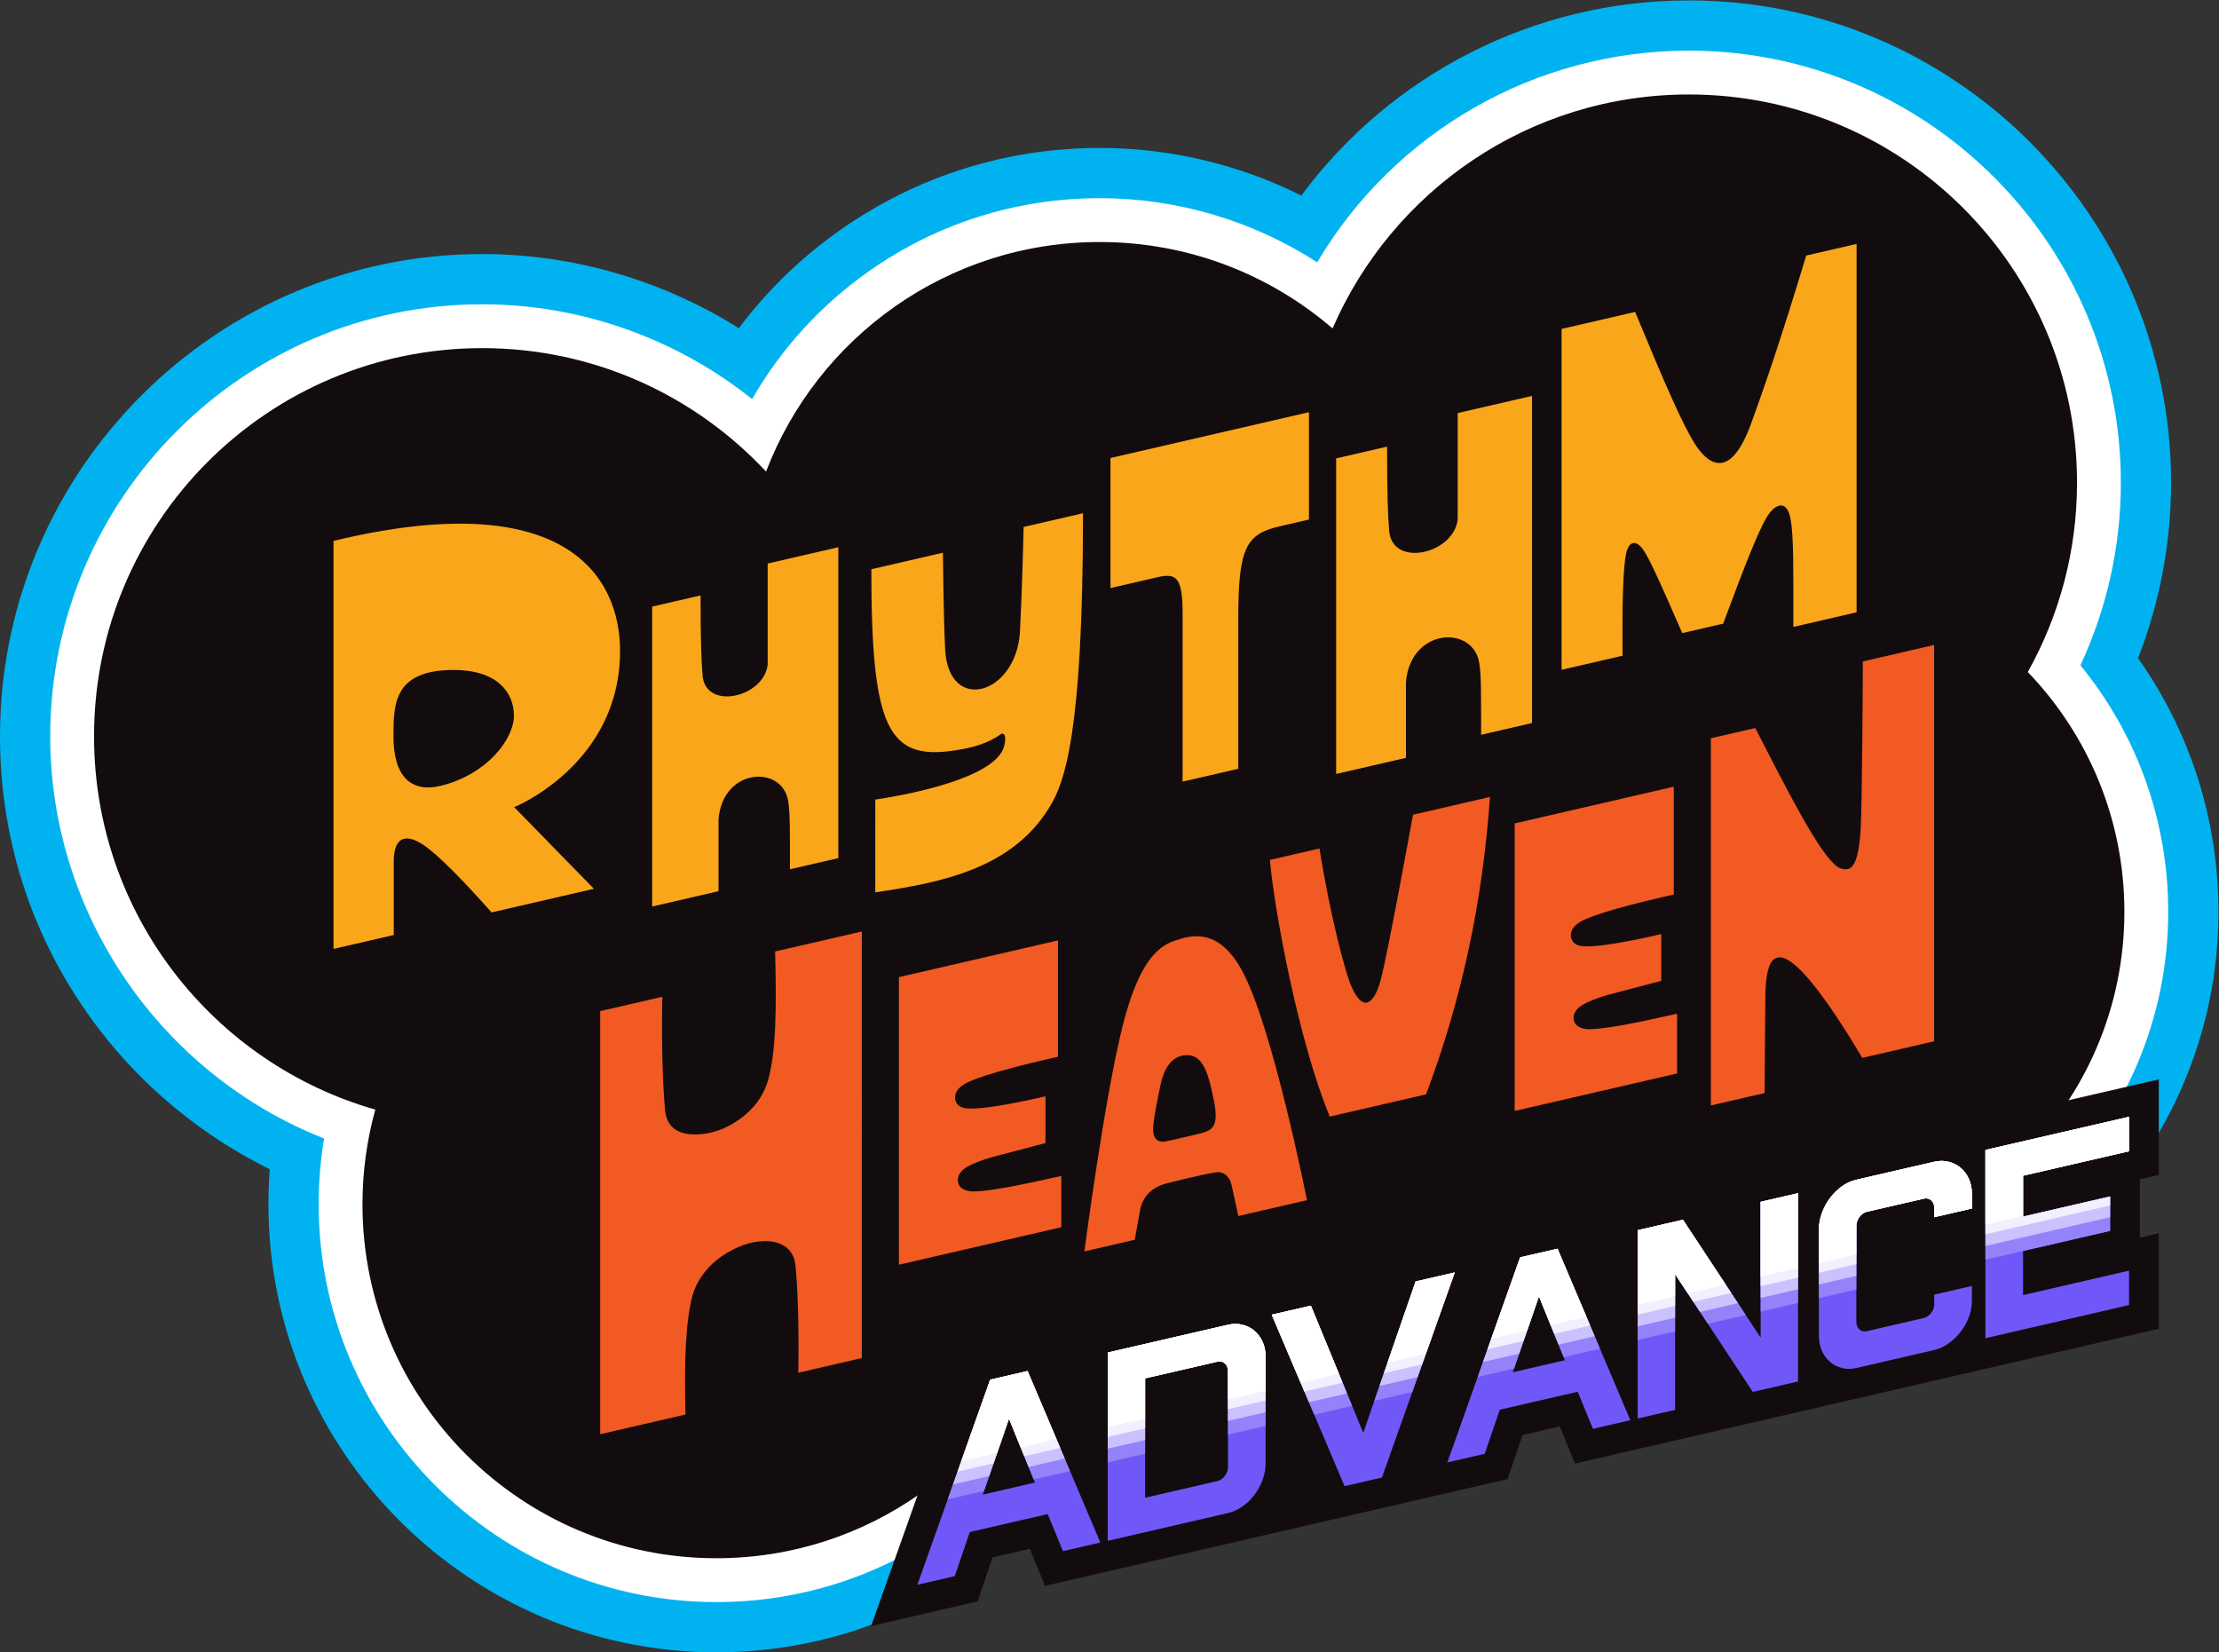 <?xml version="1.0" encoding="UTF-8" standalone="no"?>
<!-- Created with Inkscape (http://www.inkscape.org/) -->

<svg
   version="1.1"
   id="svg2"
   width="666.667"
   height="496.355"
   viewBox="0 0 666.667 496.355"
   sodipodi:docname="Rhythm Heaven Advance Logo (Sharp Gradient).ai"
   xmlns:inkscape="http://www.inkscape.org/namespaces/inkscape"
   xmlns:sodipodi="http://sodipodi.sourceforge.net/DTD/sodipodi-0.dtd"
   xmlns="http://www.w3.org/2000/svg"
   xmlns:svg="http://www.w3.org/2000/svg">
  <rect x="0" y="0" width="666.667" height="496.355" fill="#333333" stroke="none"/>
  <defs
     id="defs6">
    <clipPath
       clipPathUnits="userSpaceOnUse"
       id="clipPath16">
      <path
         d="M 0,372.266 H 500 V 0 H 0 Z"
         id="path14" />
    </clipPath>
    <clipPath
       clipPathUnits="userSpaceOnUse"
       id="clipPath96">
      <path
         d="M 447.483,113.206 V 70.779 l 32.369,7.471 v 7.758 l -23.89,-5.514 v 9.941 l 19.622,4.528 v 7.758 l -19.622,-4.528 v 9.212 l 23.89,5.514 v 7.757 z m -11.529,-2.661 -17.571,-4.055 c -1.183,-0.273 -2.281,-0.78 -3.298,-1.519 v 0 c -1.017,-0.74 -1.903,-1.621 -2.66,-2.644 v 0 c -0.758,-1.024 -1.358,-2.143 -1.802,-3.356 v 0 c -0.443,-1.214 -0.665,-2.426 -0.665,-3.638 v 0 -24.002 c 0,-1.293 0.231,-2.441 0.693,-3.446 v 0 c 0.462,-1.005 1.081,-1.832 1.857,-2.48 v 0 c 0.776,-0.65 1.671,-1.1 2.688,-1.35 v 0 c 1.016,-0.25 2.079,-0.248 3.187,0.008 v 0 l 17.571,4.055 c 1.108,0.256 2.17,0.744 3.187,1.463 v 0 c 1.016,0.72 1.92,1.585 2.716,2.597 v 0 c 0.794,1.011 1.422,2.125 1.884,3.344 v 0 c 0.462,1.217 0.693,2.473 0.693,3.766 v 0 3.274 l -8.48,-1.958 v -2.121 c 0,-0.727 -0.232,-1.398 -0.693,-2.009 v 0 c -0.463,-0.612 -1.025,-0.995 -1.691,-1.148 v 0 l -12.804,-2.954 c -0.665,-0.154 -1.228,-0.022 -1.69,0.398 v 0 c -0.463,0.417 -0.693,0.99 -0.693,1.718 v 0 21.577 c 0,0.727 0.23,1.407 0.693,2.039 v 0 c 0.462,0.631 1.025,1.025 1.69,1.178 v 0 l 12.804,2.955 c 0.666,0.153 1.228,0.031 1.691,-0.368 v 0 c 0.461,-0.398 0.693,-0.961 0.693,-1.688 v 0 -2.121 l 8.48,1.957 v 3.272 c 0,1.252 -0.231,2.392 -0.693,3.417 v 0 c -0.462,1.024 -1.09,1.859 -1.884,2.505 v 0 c -0.796,0.644 -1.7,1.092 -2.716,1.342 v 0 c -0.504,0.124 -1.017,0.186 -1.542,0.186 v 0 c -0.537,0 -1.085,-0.065 -1.645,-0.194 m -39.132,-9.031 V 70.906 L 379.307,97.472 369.109,95.118 V 52.691 l 8.425,1.944 v 30.608 l 17.515,-26.565 10.198,2.354 v 42.427 z m -54.207,-12.51 -16.406,-46.214 8.424,1.944 3.381,9.933 17.571,4.055 3.436,-8.359 8.425,1.944 -16.406,38.641 z m 4.212,-8.847 0.056,0.012 5.819,-14.355 -11.75,-2.711 z m -27.769,3.41 -11.806,-34.121 -11.805,28.671 -8.813,-2.034 16.406,-38.64 8.425,1.945 16.406,46.213 z M 276.767,73.806 249.664,67.551 V 25.124 l 27.103,6.255 c 1.183,0.273 2.292,0.781 3.326,1.526 v 0 c 1.034,0.743 1.93,1.627 2.688,2.65 v 0 c 0.757,1.024 1.358,2.142 1.802,3.356 v 0 c 0.443,1.213 0.665,2.426 0.665,3.638 v 0 24.002 c 0,1.293 -0.232,2.441 -0.693,3.446 v 0 c -0.463,1.004 -1.081,1.831 -1.857,2.481 v 0 c -0.776,0.649 -1.682,1.097 -2.716,1.343 v 0 c -0.507,0.121 -1.023,0.181 -1.548,0.181 v 0 c -0.546,0 -1.102,-0.065 -1.667,-0.196 m -18.678,-12.069 16.295,3.761 c 0.665,0.153 1.228,0.02 1.69,-0.397 v 0 c 0.462,-0.42 0.693,-0.992 0.693,-1.719 v 0 -21.578 c 0,-0.727 -0.231,-1.408 -0.693,-2.038 v 0 c -0.462,-0.633 -1.025,-1.026 -1.69,-1.179 v 0 l -16.295,-3.761 z m -34.92,-0.3 -16.406,-46.214 8.425,1.944 3.382,9.933 17.569,4.055 3.437,-8.359 8.424,1.944 -16.406,38.641 z m 4.213,-8.847 0.055,0.012 5.82,-14.354 -11.75,-2.712 z"
         id="path94" />
    </clipPath>
  </defs>
  <sodipodi:namedview
     id="namedview4"
     pagecolor="#ffffff"
     bordercolor="#000000"
     borderopacity="0.25"
     inkscape:showpageshadow="2"
     inkscape:pageopacity="0.0"
     inkscape:pagecheckerboard="0"
     inkscape:deskcolor="#d1d1d1" />
  <g
     id="g8"
     inkscape:groupmode="layer"
     inkscape:label="Rhythm Heaven Advance Logo (Sharp Gradient)"
     transform="matrix(1.333,0,0,-1.333,0,496.355)">
    <g
       id="g10">
      <g
         id="g12"
         clip-path="url(#clipPath16)">
        <g
           id="g18"
           transform="translate(481.883,224.031)">
          <path
             d="m 0,0 c 4.894,12.547 7.441,25.99 7.441,39.551 0,59.928 -48.754,108.683 -108.682,108.683 -34.925,0 -67.126,-16.686 -87.342,-43.975 -14.012,7.001 -29.565,10.725 -45.455,10.725 -20.991,0 -41.147,-6.349 -58.288,-18.361 -8.889,-6.228 -16.637,-13.734 -23.038,-22.254 -17.194,10.789 -37.268,16.702 -57.836,16.702 -59.928,0 -108.683,-48.755 -108.683,-108.683 0,-24.092 7.724,-46.916 22.336,-66.007 10.206,-13.335 23.493,-24.17 38.472,-31.557 -0.205,-2.623 -0.307,-5.258 -0.307,-7.897 0,-55.669 45.29,-100.959 100.958,-100.959 20.885,0 40.931,6.328 57.972,18.298 10.137,7.121 18.774,15.914 25.603,25.984 11.397,-4.307 23.536,-6.534 35.935,-6.534 31.208,0 60.532,14.582 79.602,38.459 12.553,-5.597 26.176,-8.498 40.266,-8.498 54.679,0 99.163,44.484 99.163,99.162 C 18.117,-36.457 11.765,-16.626 0,0"
             style="fill:#00b3f0;fill-opacity:1;fill-rule:nonzero;stroke:none"
             id="path20" />
        </g>
        <g
           id="g22"
           transform="translate(468.892,222.42)">
          <path
             d="m 0,0 c 5.98,12.826 9.115,26.918 9.115,41.162 0,53.688 -43.678,97.366 -97.365,97.366 -34.693,0 -66.385,-18.377 -83.768,-47.706 -14.529,9.386 -31.55,14.456 -49.029,14.456 -18.655,0 -36.565,-5.64 -51.793,-16.312 -10.96,-7.68 -19.969,-17.542 -26.538,-28.964 -17.159,13.703 -38.677,21.363 -60.831,21.363 -53.687,0 -97.366,-43.678 -97.366,-97.365 0,-40.116 24.959,-76.144 61.728,-90.631 -0.816,-4.887 -1.227,-9.848 -1.227,-14.83 0,-49.429 40.213,-89.642 89.641,-89.642 18.544,0 36.341,5.616 51.467,16.241 11.591,8.143 20.974,18.746 27.565,31.059 12.5,-6.276 26.297,-9.552 40.478,-9.552 30.846,0 59.619,16.027 76.091,41.624 13.257,-7.66 28.192,-11.663 43.777,-11.663 48.438,0 87.845,39.407 87.845,87.845 C 19.79,-35.123 12.811,-15.654 0,0"
             style="fill:#ffffff;fill-opacity:1;fill-rule:nonzero;stroke:none"
             id="path24" />
        </g>
        <g
           id="g26"
           transform="translate(457.027,220.914)">
          <path
             d="m 0,0 c 7.066,12.623 11.1,27.174 11.1,42.669 0,48.317 -39.169,87.485 -87.486,87.485 -35.965,0 -66.856,-21.705 -80.302,-52.728 -14.093,12.138 -32.436,19.478 -52.495,19.478 -34.318,0 -63.615,-21.483 -75.187,-51.733 -15.969,17.115 -38.72,27.82 -63.975,27.82 -48.316,0 -87.485,-39.168 -87.485,-87.485 0,-39.96 26.791,-73.661 63.391,-84.124 -1.881,-6.792 -2.891,-13.947 -2.891,-21.337 0,-44.051 35.711,-79.762 79.761,-79.762 34.079,0 63.16,21.375 74.583,51.447 12.831,-8.649 28.289,-13.699 44.928,-13.699 32.056,0 59.733,18.744 72.674,45.869 13.101,-9.979 29.454,-15.908 47.194,-15.908 43.059,0 77.965,34.906 77.965,77.965 C 21.775,-33.06 13.483,-14.015 0,0"
             style="fill:#130c0e;fill-opacity:1;fill-rule:nonzero;stroke:none"
             id="path28" />
        </g>
        <g
           id="g30"
           transform="translate(358.561,123.821)">
          <path
             d="m 0,0 -133.203,-30.753 10.548,-45.687 133.203,30.753 z"
             style="fill:#130c0e;fill-opacity:1;fill-rule:nonzero;stroke:none"
             id="path32" />
        </g>
        <g
           id="g34"
           transform="translate(419.855,223.299)">
          <path
             d="m 0,0 c 0,0 -0.125,-32.699 -0.532,-38.45 -0.407,-5.752 -1.41,-8.097 -2.975,-8.378 -0.752,-0.094 -1.502,0.088 -2.13,0.5 -4.099,2.689 -11.758,18.003 -18.616,31.32 l -10.005,-2.31 v -82.747 l 12.115,2.797 0.161,21.023 c 0,4.377 0.469,7.284 1.471,8.66 0.345,0.469 0.907,0.788 1.441,0.875 3.527,0.574 10.459,-8.378 18.945,-22.633 l 16.189,3.738 V 3.709 Z"
             style="fill:#f15a22;fill-opacity:1;fill-rule:nonzero;stroke:none"
             id="path36" />
        </g>
        <g
           id="g38"
           transform="translate(358.103,140.409)">
          <path
             d="m 0,0 c -0.371,-0.002 -3.119,0.092 -3.413,2.188 -0.17,1.214 0.438,2.314 1.879,3.251 1.252,0.751 3.162,1.532 5.73,2.282 l 12.119,3.189 v 10.535 c 0,0 -13.795,-3.32 -18.037,-2.689 -1.289,0.192 -2.13,0.876 -2.318,2.064 -0.156,1.219 0.439,2.313 1.879,3.251 3.88,2.527 21.294,6.283 21.294,6.283 v 24.308 l -35.855,-8.278 v -64.797 l 36.606,8.451 V 3.501 C 10.114,1.282 3.51,0.019 0,0"
             style="fill:#f15a22;fill-opacity:1;fill-rule:nonzero;stroke:none"
             id="path40" />
        </g>
        <g
           id="g42"
           transform="translate(318.466,188.753)">
          <path
             d="m 0,0 c 0,0 -5.892,-32.477 -7.333,-37.416 -0.877,-3.409 -3.367,-8.55 -6.607,-1.157 -1.161,2.648 -4.605,15.019 -7.133,30.967 l -11.186,-2.582 c 0.979,-10.966 6.349,-40.584 13.503,-57.839 l 21.694,5.008 c 7.985,21.132 12.776,43.452 14.404,67.023 z"
             style="fill:#f15a22;fill-opacity:1;fill-rule:nonzero;stroke:none"
             id="path44" />
        </g>
        <g
           id="g46"
           transform="translate(270.399,116.891)">
          <path
             d="m 0,0 c -1.728,-0.376 -5.659,-1.372 -7.668,-1.748 -1.922,-0.376 -3.045,0.708 -2.807,3.452 0.216,2.567 1.339,8.01 1.771,9.846 0.907,3.828 2.808,5.731 4.989,6.063 3.521,0.575 5.248,-2.058 6.588,-8.696 C 3.002,8.275 3.369,6.948 3.542,5.133 3.844,1.483 2.721,0.686 0,0 m 9.561,36.683 c -5.429,10.003 -11.742,7.93 -14.977,6.859 -3.267,-1.08 -8.001,-3.579 -11.938,-19.194 -4.138,-16.413 -8.642,-50.892 -8.642,-50.892 l 11.359,2.623 1.166,6.537 c 0.564,3.157 2.574,5.163 5.637,6.064 0,0 8.801,2.284 11.805,2.626 1.269,0.144 2.761,-0.857 3.194,-2.845 l 1.535,-7.033 15.469,3.571 c 0,0 -7.695,38.949 -14.608,51.684"
             style="fill:#f15a22;fill-opacity:1;fill-rule:nonzero;stroke:none"
             id="path48" />
        </g>
        <g
           id="g50"
           transform="translate(219.32,103.852)">
          <path
             d="m 0,0 c -0.371,-0.002 -3.119,0.092 -3.413,2.188 -0.17,1.214 0.438,2.314 1.879,3.251 1.252,0.751 3.162,1.532 5.73,2.282 l 12.119,3.189 v 10.535 c 0,0 -13.795,-3.32 -18.037,-2.689 -1.289,0.192 -2.13,0.876 -2.318,2.064 -0.156,1.219 0.439,2.313 1.879,3.251 3.88,2.527 21.294,6.283 21.294,6.283 v 26.228 l -35.855,-8.278 v -64.81 l 36.606,8.452 V 3.501 C 10.114,1.282 3.51,0.019 0,0"
             style="fill:#f15a22;fill-opacity:1;fill-rule:nonzero;stroke:none"
             id="path52" />
        </g>
        <g
           id="g54"
           transform="translate(174.698,157.933)">
          <path
             d="m 0,0 c 0.344,-12.911 0.206,-22.575 -1.566,-28.916 -1.076,-3.852 -3.444,-6.784 -6.607,-9.003 -3.221,-2.261 -6.451,-3.251 -9.613,-3.314 -3.857,-0.076 -6.644,1.425 -7.015,5.471 -0.563,6.158 -0.814,14.767 -0.626,25.551 l -13.997,-3.231 v -95.345 l 19.226,4.439 c -0.344,12.161 0.071,21.181 1.566,26.759 1.019,3.802 3.809,7.019 6.607,8.91 3.271,2.208 6.445,3.356 9.614,3.407 3.851,0.062 6.651,-1.723 7.014,-5.564 0.532,-5.627 0.783,-13.745 0.626,-24.093 l 14.311,3.304 V 4.511 Z"
             style="fill:#f15a22;fill-opacity:1;fill-rule:nonzero;stroke:none"
             id="path56" />
        </g>
        <g
           id="g58"
           transform="translate(418.443,234.369)">
          <path
             d="m 0,0 v 83.019 l -11.349,-2.62 C -17.368,60.523 -20.774,50.805 -23.742,42.612 -28.8,28.672 -34.046,34.147 -36.491,38.035 -39.334,42.591 -43.2,51.454 -49.909,67.693 l -16.574,-3.826 v -76.818 l 13.743,3.172 c -0.104,12.436 0.114,19.683 0.783,22.964 0.606,2.947 2.382,3.365 4.18,0.439 1.484,-2.404 3.825,-7.608 8.485,-18.309 l 9.217,2.128 c 5.079,13.648 7.817,20.528 9.76,23.893 1.568,2.738 4.556,4.66 5.455,-0.397 0.69,-3.825 0.627,-11.523 0.606,-24.23 z"
             style="fill:#faa61a;fill-opacity:1;fill-rule:nonzero;stroke:none"
             id="path60" />
        </g>
        <g
           id="g62"
           transform="translate(328.542,279.27)">
          <path
             d="m 0,0 v -23.921 c -0.793,-7.717 -14.451,-10.984 -15.419,-2.88 -0.328,3.609 -0.501,8.594 -0.501,19.236 l -11.476,-2.649 V -81.33 l 15.735,3.632 v 17.023 c 0.957,12.311 15.224,12.994 16.536,4.259 0.442,-2.754 0.401,-7.104 0.401,-16.085 l 11.476,2.649 V 3.867 Z"
             style="fill:#faa61a;fill-opacity:1;fill-rule:nonzero;stroke:none"
             id="path64" />
        </g>
        <g
           id="g66"
           transform="translate(250.284,269.142)">
          <path
             d="m 0,0 v -29.308 l 10.588,2.445 c 4.219,0.974 5.701,0.078 5.67,-8.399 v -37.664 l 12.545,2.896 v 34.854 c 0.087,14.962 1.842,18.059 9.283,19.777 l 6.644,1.534 v 24.192 z"
             style="fill:#faa61a;fill-opacity:1;fill-rule:nonzero;stroke:none"
             id="path68" />
        </g>
        <g
           id="g70"
           transform="translate(244.09,256.698)">
          <path
             d="m 0,0 -13.379,-3.089 c 0,0 -0.304,-13.482 -0.823,-23.53 -0.775,-14.253 -16.016,-18.687 -16.861,-4.187 -0.385,7.391 -0.508,21.908 -0.508,21.908 l -16.134,-3.724 c 0,-35.789 3.728,-43.111 18.712,-40.844 3.751,0.567 7.348,1.42 10.518,3.706 0.206,0.131 0.408,0.111 0.572,0 0.34,-0.245 0.573,-0.895 0.143,-2.675 -2.043,-8.452 -29.05,-12.088 -29.05,-12.088 l -0.007,-20.907 c 14.805,2.179 30.966,5.303 39.375,19.38 C -4.266,-60.813 0.001,-50.219 0,0"
             style="fill:#faa61a;fill-opacity:1;fill-rule:nonzero;stroke:none"
             id="path72" />
        </g>
        <g
           id="g74"
           transform="translate(173.025,245.362)">
          <path
             d="m 0,0 v -22.734 c -0.753,-7.334 -13.734,-10.439 -14.654,-2.737 -0.312,3.43 -0.476,8.168 -0.476,18.282 l -10.906,-2.518 v -67.587 l 14.954,3.452 v 16.178 c 0.909,11.7 14.468,12.349 15.715,4.048 0.42,-2.617 0.381,-6.752 0.381,-15.287 l 10.906,2.517 V 3.675 Z"
             style="fill:#faa61a;fill-opacity:1;fill-rule:nonzero;stroke:none"
             id="path76" />
        </g>
        <g
           id="g78"
           transform="translate(99.564,195.326)">
          <path
             d="m 0,0 c -6.848,-1.746 -10.887,1.922 -10.887,11.127 0,7.342 0.139,14.923 13.581,14.923 9.571,0 13.563,-4.846 13.572,-10.313 C 16.275,10.637 10.442,2.662 0,0 m 40.186,30.328 c 0,16.907 -12.456,37.357 -64.577,24.812 v -91.951 l 13.573,3.133 v 16.43 c 0,8.021 5.219,4.799 6.372,4.075 1.948,-1.225 6.017,-4.551 15.683,-15.413 l 23.058,5.323 -17.968,18.397 c 0,0 23.859,9.608 23.859,35.194"
             style="fill:#faa61a;fill-opacity:1;fill-rule:nonzero;stroke:none"
             id="path80" />
        </g>
        <g
           id="g82"
           transform="translate(486.565,107.578)">
          <path
             d="m 0,0 v 21.537 l -268.49,-61.966 -21.735,-61.221 23.999,5.538 3.381,9.933 8.378,1.933 3.436,-8.359 104.25,24.06 3.381,9.933 8.378,1.933 3.436,-8.359 L 0,-34.669 v 21.537 l -4.268,-0.985 v 13.132 z"
             style="fill:#130c0e;fill-opacity:1;fill-rule:nonzero;stroke:none"
             id="path84" />
        </g>
        <g
           id="g86"
           transform="translate(479.852,78.25)">
          <path
             d="M 0,0 -32.369,-7.471 V 34.956 L 0,42.427 v -7.758 l -23.889,-5.514 v -9.212 l 19.621,4.528 V 16.713 L -23.889,12.185 V 2.245 L 0,7.758 Z m -61.468,-14.186 c -1.109,-0.256 -2.172,-0.259 -3.188,-0.009 -1.016,0.251 -1.912,0.7 -2.688,1.35 -0.776,0.648 -1.395,1.475 -1.857,2.48 -0.462,1.005 -0.692,2.153 -0.692,3.447 v 24.001 c 0,1.213 0.221,2.425 0.665,3.639 0.443,1.213 1.043,2.332 1.801,3.355 0.757,1.023 1.644,1.904 2.661,2.645 1.016,0.739 2.115,1.245 3.298,1.518 l 17.57,4.056 c 1.108,0.255 2.17,0.258 3.187,0.008 1.016,-0.251 1.921,-0.699 2.716,-1.343 0.794,-0.646 1.422,-1.481 1.884,-2.505 0.462,-1.025 0.693,-2.164 0.693,-3.416 v -3.273 l -8.48,-1.957 v 2.121 c 0,0.728 -0.231,1.29 -0.693,1.689 -0.462,0.398 -1.025,0.521 -1.69,0.367 l -12.804,-2.955 c -0.665,-0.153 -1.229,-0.546 -1.691,-1.178 -0.462,-0.632 -0.692,-1.311 -0.692,-2.038 V -3.762 c 0,-0.727 0.23,-1.301 0.692,-1.719 0.462,-0.419 1.026,-0.551 1.691,-0.397 l 12.804,2.955 c 0.665,0.153 1.228,0.535 1.69,1.147 0.462,0.612 0.693,1.282 0.693,2.009 v 2.121 l 8.48,1.957 V 1.039 c 0,-1.294 -0.231,-2.549 -0.693,-3.767 -0.462,-1.218 -1.09,-2.333 -1.884,-3.344 -0.795,-1.012 -1.7,-1.877 -2.716,-2.596 -1.017,-0.72 -2.079,-1.207 -3.187,-1.463 z m -13.137,39.395 v -42.427 l -10.198,-2.354 -17.515,26.566 v -30.608 l -8.425,-1.945 v 42.427 l 10.199,2.354 17.514,-26.566 v 30.608 z m -58.42,-23.302 0.056,0.013 5.82,-14.355 -11.751,-2.712 z m 20.619,-27.849 -16.406,38.64 -8.425,-1.944 -16.406,-46.214 8.424,1.945 3.382,9.932 17.57,4.055 3.436,-8.359 z m -39.575,33.293 -16.406,-46.213 -8.425,-1.945 -16.406,38.641 8.813,2.034 11.806,-28.672 11.805,34.121 z m -51.103,-43.796 c 0,-0.728 -0.232,-1.408 -0.693,-2.039 -0.463,-0.633 -1.026,-1.025 -1.691,-1.178 l -16.295,-3.761 v 26.911 l 16.295,3.76 c 0.665,0.154 1.228,0.021 1.691,-0.397 0.461,-0.419 0.693,-0.992 0.693,-1.719 z m 8.48,24.746 c 0,1.293 -0.231,2.441 -0.693,3.447 -0.462,1.004 -1.081,1.831 -1.857,2.48 -0.776,0.649 -1.681,1.097 -2.716,1.343 -1.034,0.246 -2.106,0.241 -3.214,-0.014 l -27.104,-6.256 v -42.427 l 27.104,6.256 c 1.182,0.273 2.29,0.78 3.325,1.525 1.034,0.743 1.931,1.627 2.689,2.651 0.756,1.023 1.357,2.141 1.801,3.355 0.443,1.213 0.665,2.426 0.665,3.639 z m -57.866,-13.961 0.056,0.013 5.82,-14.355 -11.751,-2.712 z m 20.619,-27.849 -16.406,38.64 -8.425,-1.944 -16.407,-46.214 8.425,1.945 3.381,9.932 17.571,4.055 3.436,-8.359 z"
             style="fill:#7058f8;fill-opacity:1;fill-rule:nonzero;stroke:none"
             id="path88" />
        </g>
      </g>
    </g>
    <g
       id="g90">
      <g
         id="g92"
         clip-path="url(#clipPath96)">
        <g
           id="g98"
           transform="translate(487.959,150.879)">
          <path
             d="m 0,0 -296.544,-68.463 11.63,-50.374 296.544,68.463 z"
             style="fill:#9482fa;fill-opacity:1;fill-rule:nonzero;stroke:none"
             id="path100" />
        </g>
        <g
           id="g102"
           transform="translate(487.959,150.879)">
          <path
             d="m 0,0 -296.544,-68.463 10.612,-47.525 296.543,68.463 z"
             style="fill:#cac1fd;fill-opacity:1;fill-rule:nonzero;stroke:none"
             id="path104" />
        </g>
        <g
           id="g106"
           transform="translate(487.959,150.879)">
          <path
             d="m 0,0 -296.544,-68.463 9.667,-45.107 296.544,68.463 z"
             style="fill:#f2effe;fill-opacity:1;fill-rule:nonzero;stroke:none"
             id="path108" />
        </g>
        <g
           id="g110"
           transform="translate(487.959,150.879)">
          <path
             d="m 0,0 -296.544,-68.463 9.313,-43.01 296.543,68.463 z"
             style="fill:#ffffff;fill-opacity:1;fill-rule:nonzero;stroke:none"
             id="path112" />
        </g>
      </g>
    </g>
  </g>
</svg>
